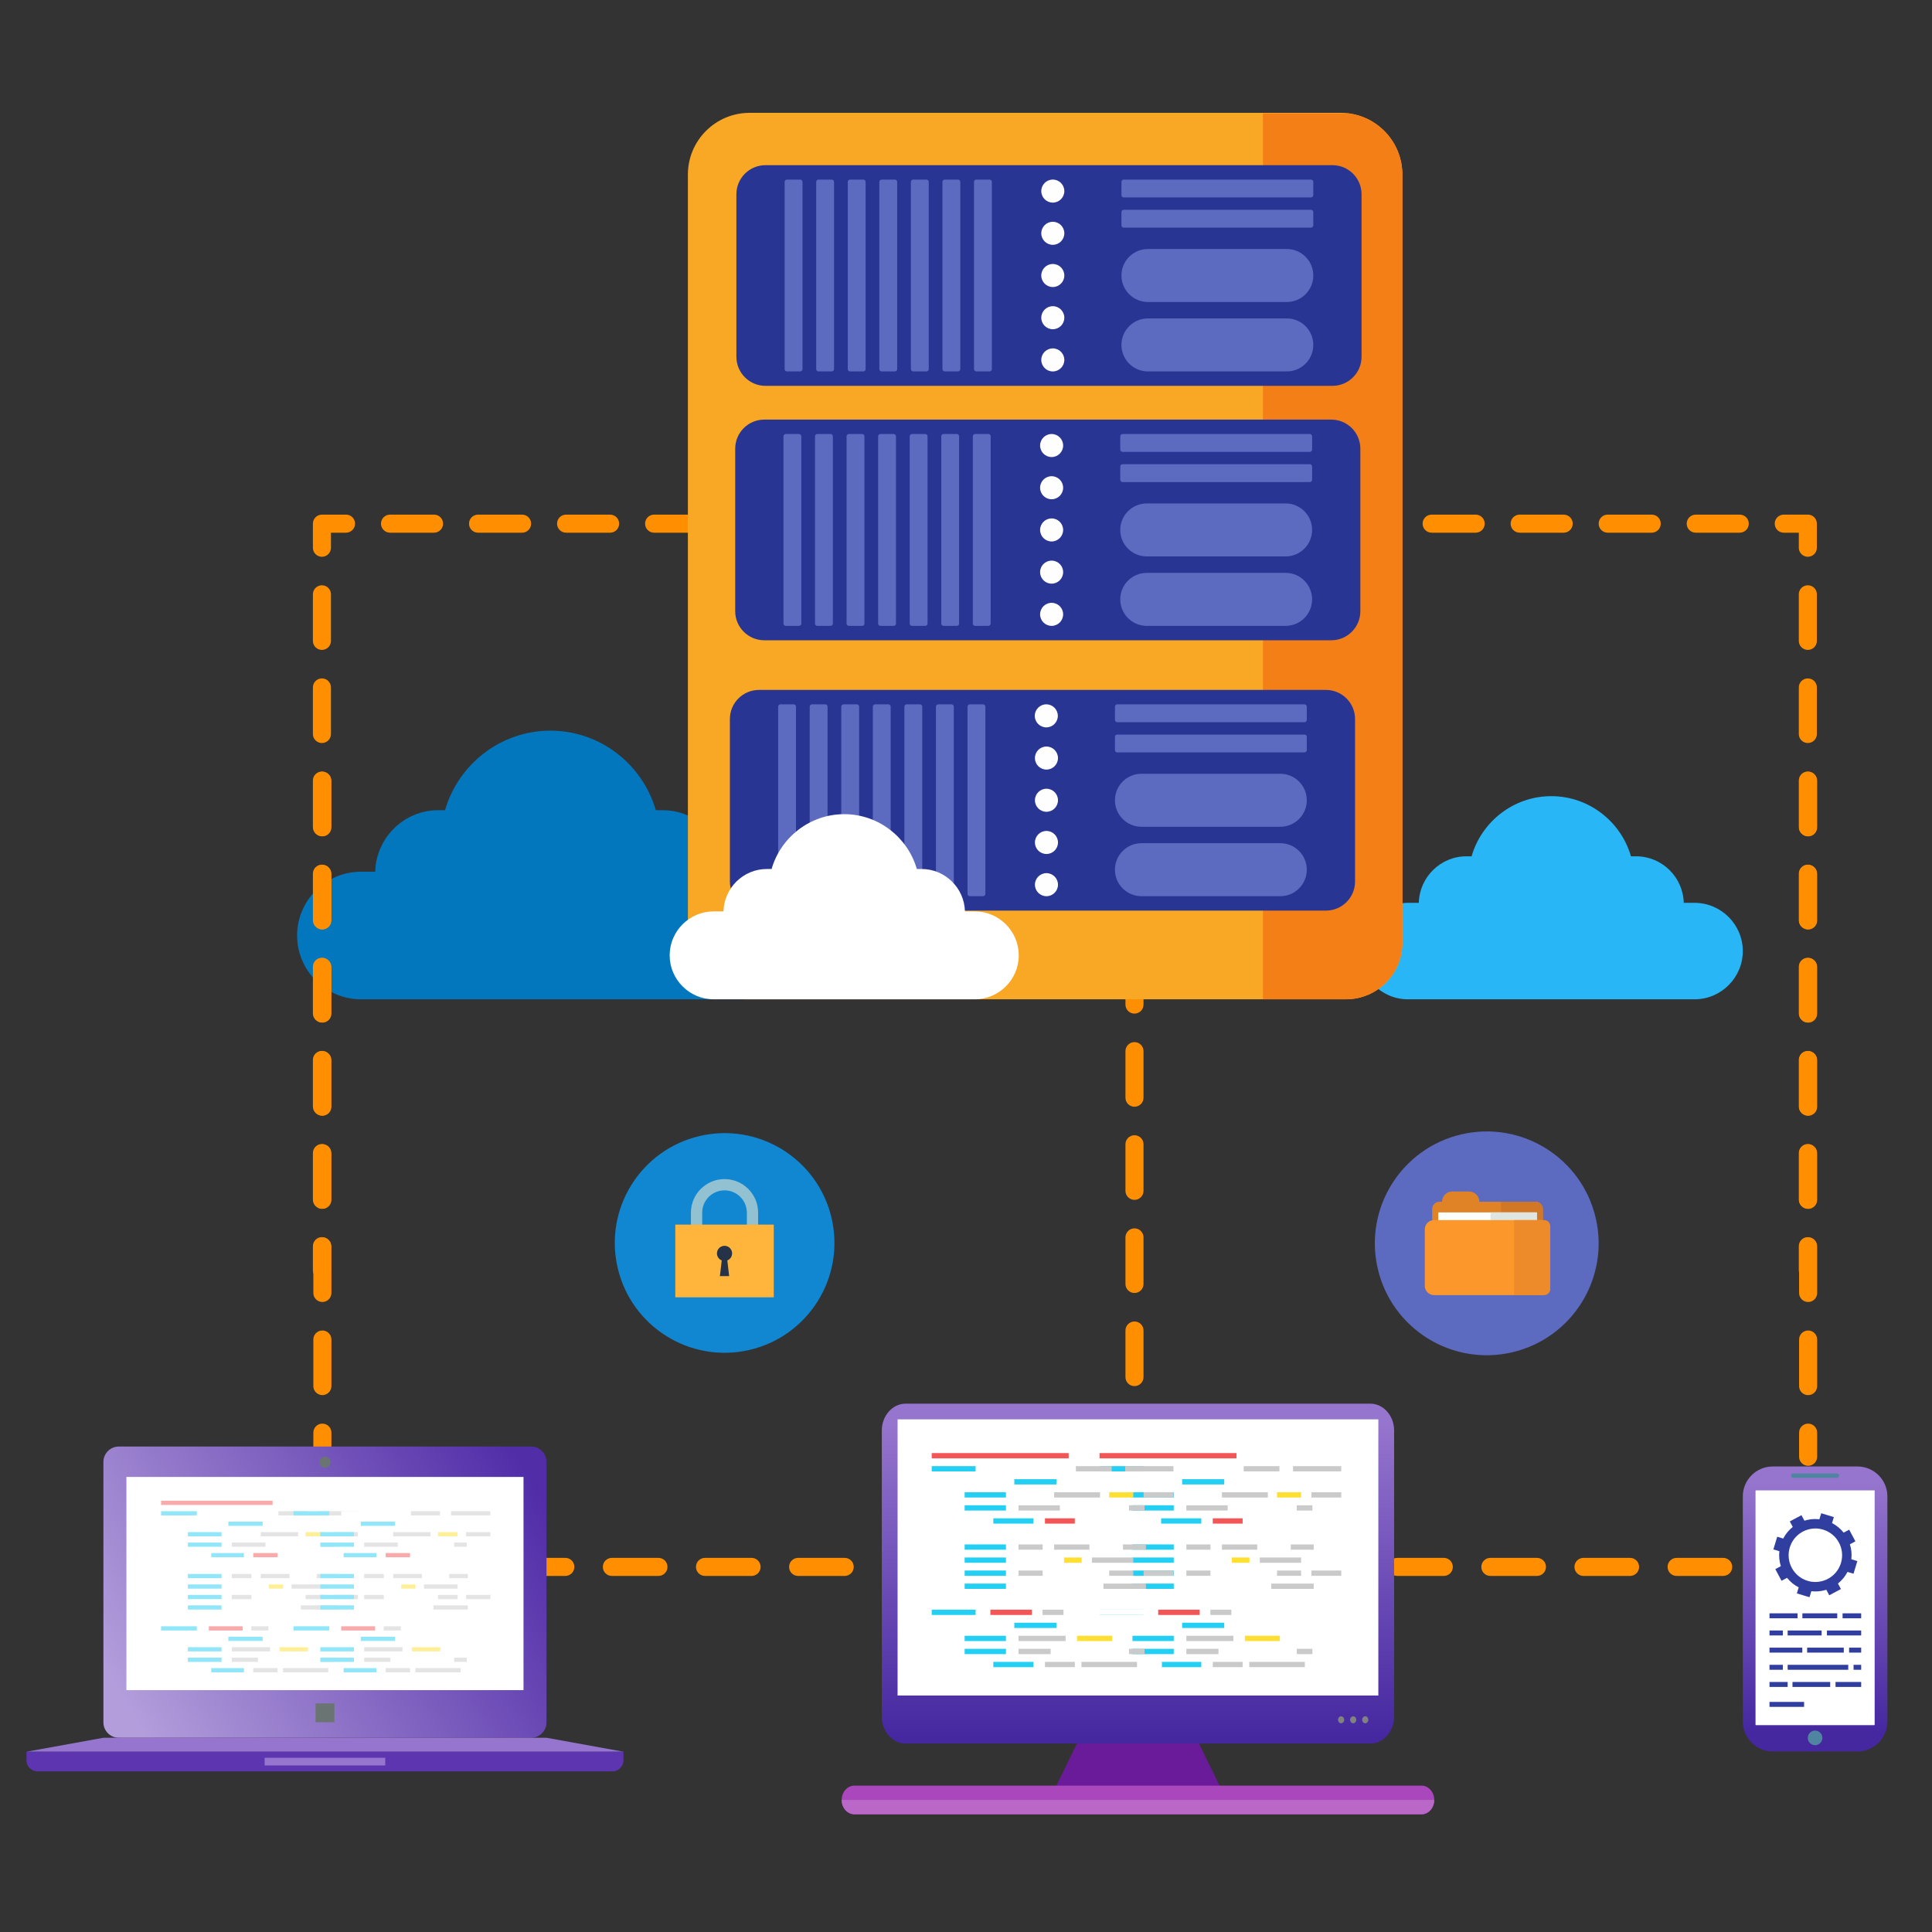 <?xml version="1.0" encoding="utf-8"?>
<!-- Generator: Adobe Illustrator 23.0.1, SVG Export Plug-In . SVG Version: 6.00 Build 0)  -->
<svg version="1.1" id="Layer_1" xmlns="http://www.w3.org/2000/svg" xmlns:xlink="http://www.w3.org/1999/xlink" x="0px" y="0px"
	 viewBox="0 0 800 800" style="enable-background:new 0 0 800 800;" xml:space="preserve">
<rect x="0" y="0" width="800" height="800" fill="#333333" stroke="none"/>
<path style="fill:#29B6F6;" d="M701.687,373.846h-4.486c-0.254-10.638-9.017-19.267-19.713-19.267h-2.141
	c-4.135-14.334-17.38-24.906-32.998-24.906l0,0c-15.619,0-28.863,10.572-32.998,24.906h-2.142c-10.697,0-19.458,8.629-19.713,19.267
	h-4.486c-10.984,0-19.972,8.986-19.972,19.972c0,10.985,8.987,19.972,19.972,19.972h118.676c10.985,0,19.971-8.987,19.971-19.972
	C721.659,382.833,712.671,373.846,701.687,373.846z"/>
<path style="fill:#0277BD;" d="M306.381,360.965h-5.933c-0.336-14.069-11.923-25.48-26.069-25.48h-2.831
	c-5.469-18.956-22.983-32.937-43.639-32.937l0,0c-20.655,0-38.169,13.981-43.638,32.937h-2.832
	c-14.146,0-25.732,11.411-26.069,25.48h-5.933c-14.526,0-26.412,11.884-26.412,26.412c0,14.526,11.886,26.412,26.412,26.412h156.944
	c14.526,0,26.411-11.886,26.411-26.412C332.792,372.849,320.908,360.965,306.381,360.965z"/>
<g>
	<g id="XMLID_1_">
		<g id="XMLID_4_">
			<path id="XMLID_5_" style="fill:#FF8F00;" d="M469.766,573.958c-2.066,0-3.74-1.675-3.74-3.74V550.94
				c0-2.065,1.674-3.74,3.74-3.74c2.066,0,3.74,1.675,3.74,3.74v19.279C473.506,572.283,471.832,573.958,469.766,573.958z
				 M469.766,535.399c-2.066,0-3.74-1.674-3.74-3.74v-19.281c0-2.066,1.674-3.741,3.74-3.741c2.066,0,3.74,1.674,3.74,3.741v19.281
				C473.506,533.725,471.832,535.399,469.766,535.399z M469.766,496.837c-2.066,0-3.74-1.674-3.74-3.74v-19.28
				c0-2.066,1.674-3.74,3.74-3.74c2.066,0,3.74,1.674,3.74,3.74v19.28C473.506,495.163,471.832,496.837,469.766,496.837z
				 M469.766,458.276c-2.066,0-3.74-1.674-3.74-3.74v-19.28c0-2.066,1.674-3.74,3.74-3.74c2.066,0,3.74,1.674,3.74,3.74v19.28
				C473.506,456.602,471.832,458.276,469.766,458.276z M469.766,419.715c-2.066,0-3.74-1.674-3.74-3.74v-19.281
				c0-2.066,1.674-3.74,3.74-3.74c2.066,0,3.74,1.674,3.74,3.74v19.281C473.506,418.041,471.832,419.715,469.766,419.715z
				 M469.766,381.155c-2.066,0-3.74-1.674-3.74-3.74v-19.281c0-2.066,1.674-3.74,3.74-3.74c2.066,0,3.74,1.674,3.74,3.74v19.281
				C473.506,379.481,471.832,381.155,469.766,381.155z M469.766,342.594c-2.066,0-3.74-1.674-3.74-3.74v-19.281
				c0-2.066,1.674-3.74,3.74-3.74c2.066,0,3.74,1.674,3.74,3.74v19.281C473.506,340.92,471.832,342.594,469.766,342.594z"/>
		</g>
		<g id="XMLID_2_">
			<path id="XMLID_3_" style="fill:#FF8F00;" d="M469.766,603.214c-2.066,0-3.74-1.676-3.74-3.74v-9.974
				c0-2.065,1.674-3.74,3.74-3.74c2.066,0,3.74,1.675,3.74,3.74v9.974C473.506,601.538,471.832,603.214,469.766,603.214z"/>
		</g>
	</g>
	<g id="XMLID_58_">
		<g id="XMLID_61_">
			<path id="XMLID_62_" style="fill:#FF8F00;" d="M172.505,648.82c0-2.066,1.675-3.74,3.74-3.74h19.279
				c2.065,0,3.74,1.674,3.74,3.74c0,2.066-1.675,3.74-3.74,3.74h-19.279C174.18,652.561,172.505,650.887,172.505,648.82z
				 M211.064,648.82c0-2.066,1.674-3.74,3.74-3.74h19.281c2.066,0,3.74,1.674,3.74,3.74c0,2.066-1.674,3.74-3.74,3.74h-19.281
				C212.738,652.561,211.064,650.887,211.064,648.82z M249.626,648.82c0-2.066,1.674-3.74,3.74-3.74h19.28
				c2.066,0,3.74,1.674,3.74,3.74c0,2.066-1.674,3.74-3.74,3.74h-19.28C251.3,652.561,249.626,650.887,249.626,648.82z
				 M288.187,648.82c0-2.066,1.674-3.74,3.74-3.74h19.28c2.066,0,3.74,1.674,3.74,3.74c0,2.066-1.674,3.74-3.74,3.74h-19.28
				C289.861,652.561,288.187,650.887,288.187,648.82z M326.748,648.82c0-2.066,1.674-3.74,3.74-3.74h19.281
				c2.066,0,3.74,1.674,3.74,3.74c0,2.066-1.674,3.74-3.74,3.74h-19.281C328.422,652.561,326.748,650.887,326.748,648.82z
				 M365.308,648.82c0-2.066,1.674-3.74,3.74-3.74h19.281c2.066,0,3.74,1.674,3.74,3.74c0,2.066-1.674,3.74-3.74,3.74h-19.281
				C366.983,652.561,365.308,650.887,365.308,648.82z M403.869,648.82c0-2.066,1.674-3.74,3.74-3.74h19.281
				c2.066,0,3.74,1.674,3.74,3.74c0,2.066-1.674,3.74-3.74,3.74H407.61C405.543,652.561,403.869,650.887,403.869,648.82z"/>
		</g>
		<g id="XMLID_59_">
			<path id="XMLID_60_" style="fill:#FF8F00;" d="M143.25,648.82c0-2.066,1.676-3.74,3.74-3.74h9.974c2.065,0,3.74,1.674,3.74,3.74
				c0,2.066-1.675,3.74-3.74,3.74h-9.974C144.925,652.561,143.25,650.887,143.25,648.82z"/>
		</g>
	</g>
	<g id="XMLID_70_">
		<g id="XMLID_73_">
			<path id="XMLID_74_" style="fill:#FF8F00;" d="M497.708,648.82c0-2.066,1.675-3.74,3.74-3.74h19.279
				c2.065,0,3.74,1.674,3.74,3.74c0,2.066-1.675,3.74-3.74,3.74h-19.279C499.383,652.561,497.708,650.887,497.708,648.82z
				 M536.268,648.82c0-2.066,1.674-3.74,3.74-3.74h19.281c2.066,0,3.74,1.674,3.74,3.74c0,2.066-1.674,3.74-3.74,3.74h-19.281
				C537.942,652.561,536.268,650.887,536.268,648.82z M574.829,648.82c0-2.066,1.674-3.74,3.74-3.74h19.28
				c2.066,0,3.74,1.674,3.74,3.74c0,2.066-1.674,3.74-3.74,3.74h-19.28C576.504,652.561,574.829,650.887,574.829,648.82z
				 M613.39,648.82c0-2.066,1.674-3.74,3.741-3.74h19.28c2.066,0,3.74,1.674,3.74,3.74c0,2.066-1.674,3.74-3.74,3.74h-19.28
				C615.064,652.561,613.39,650.887,613.39,648.82z M651.951,648.82c0-2.066,1.674-3.74,3.74-3.74h19.281
				c2.066,0,3.74,1.674,3.74,3.74c0,2.066-1.674,3.74-3.74,3.74h-19.281C653.625,652.561,651.951,650.887,651.951,648.82z
				 M690.512,648.82c0-2.066,1.674-3.74,3.74-3.74h19.281c2.066,0,3.74,1.674,3.74,3.74c0,2.066-1.674,3.74-3.74,3.74h-19.281
				C692.186,652.561,690.512,650.887,690.512,648.82z M729.073,648.82c0-2.066,1.674-3.74,3.74-3.74h19.281
				c2.066,0,3.74,1.674,3.74,3.74c0,2.066-1.674,3.74-3.74,3.74h-19.281C730.747,652.561,729.073,650.887,729.073,648.82z"/>
		</g>
		<g id="XMLID_71_">
			<path id="XMLID_72_" style="fill:#FF8F00;" d="M468.453,648.82c0-2.066,1.676-3.74,3.74-3.74h9.974c2.065,0,3.74,1.674,3.74,3.74
				c0,2.066-1.675,3.74-3.74,3.74h-9.974C470.128,652.561,468.453,650.887,468.453,648.82z"/>
		</g>
	</g>
	<g>
		<g id="XMLID_4411_">
			<g id="XMLID_4417_">
				<path id="XMLID_4439_" style="fill:#FF8F00;" d="M720.392,220.576h-18.226c-2.066,0-3.74-1.674-3.74-3.74s1.674-3.74,3.74-3.74
					h18.226c2.066,0,3.74,1.674,3.74,3.74S722.458,220.576,720.392,220.576z M683.941,220.576h-18.226
					c-2.066,0-3.74-1.674-3.74-3.74s1.674-3.74,3.74-3.74h18.226c2.066,0,3.74,1.674,3.74,3.74S686.007,220.576,683.941,220.576z
					 M647.49,220.576h-18.226c-2.066,0-3.74-1.674-3.74-3.74s1.674-3.74,3.74-3.74h18.226c2.066,0,3.74,1.674,3.74,3.74
					S649.557,220.576,647.49,220.576z M611.04,220.576h-18.226c-2.066,0-3.74-1.674-3.74-3.74s1.674-3.74,3.74-3.74h18.226
					c2.066,0,3.74,1.674,3.74,3.74S613.106,220.576,611.04,220.576z M574.589,220.576h-18.226c-2.066,0-3.74-1.674-3.74-3.74
					s1.674-3.74,3.74-3.74h18.226c2.066,0,3.74,1.674,3.74,3.74S576.655,220.576,574.589,220.576z"/>
			</g>
			<g id="XMLID_4416_">
				<path id="XMLID_4438_" style="fill:#FF8F00;" d="M748.59,230.55c-2.066,0-3.74-1.674-3.74-3.74v-6.234h-6.234
					c-2.066,0-3.74-1.674-3.74-3.74s1.674-3.74,3.74-3.74h9.974c2.066,0,3.74,1.674,3.74,3.74v9.974
					C752.331,228.876,750.656,230.55,748.59,230.55z"/>
			</g>
			<g id="XMLID_4415_">
				<path id="XMLID_4430_" style="fill:#FF8F00;" d="M748.59,500.477c-2.066,0-3.74-1.675-3.74-3.74v-19.279
					c0-2.065,1.674-3.74,3.74-3.74c2.066,0,3.74,1.675,3.74,3.74v19.279C752.331,498.802,750.656,500.477,748.59,500.477z
					 M748.59,461.917c-2.066,0-3.74-1.674-3.74-3.74v-19.281c0-2.066,1.674-3.74,3.74-3.74c2.066,0,3.74,1.674,3.74,3.74v19.281
					C752.331,460.243,750.656,461.917,748.59,461.917z M748.59,423.355c-2.066,0-3.74-1.674-3.74-3.74v-19.28
					c0-2.066,1.674-3.74,3.74-3.74c2.066,0,3.74,1.674,3.74,3.74v19.28C752.331,421.681,750.656,423.355,748.59,423.355z
					 M748.59,384.795c-2.066,0-3.74-1.674-3.74-3.74v-19.28c0-2.066,1.674-3.74,3.74-3.74c2.066,0,3.74,1.674,3.74,3.74v19.28
					C752.331,383.12,750.656,384.795,748.59,384.795z M748.59,346.234c-2.066,0-3.74-1.674-3.74-3.74v-19.281
					c0-2.066,1.674-3.74,3.74-3.74c2.066,0,3.74,1.674,3.74,3.74v19.281C752.331,344.56,750.656,346.234,748.59,346.234z
					 M748.59,307.673c-2.066,0-3.74-1.674-3.74-3.74v-19.281c0-2.066,1.674-3.74,3.74-3.74c2.066,0,3.74,1.674,3.74,3.74v19.281
					C752.331,305.999,750.656,307.673,748.59,307.673z M748.59,269.112c-2.066,0-3.74-1.674-3.74-3.74v-19.281
					c0-2.066,1.674-3.74,3.74-3.74c2.066,0,3.74,1.674,3.74,3.74v19.281C752.331,267.438,750.656,269.112,748.59,269.112z"/>
			</g>
			<g id="XMLID_4414_">
				<path id="XMLID_4429_" style="fill:#FF8F00;" d="M748.59,529.732c-2.066,0-3.74-1.676-3.74-3.74v-9.974
					c0-2.065,1.674-3.74,3.74-3.74c2.066,0,3.74,1.675,3.74,3.74v9.974C752.331,528.057,750.656,529.732,748.59,529.732z"/>
			</g>
		</g>
		<g id="XMLID_46_">
			<g id="XMLID_49_">
				<path id="XMLID_50_" style="fill:#FF8F00;" d="M748.706,577.695c-2.066,0-3.74-1.675-3.74-3.74v-19.279
					c0-2.065,1.674-3.74,3.74-3.74c2.066,0,3.74,1.675,3.74,3.74v19.279C752.446,576.02,750.772,577.695,748.706,577.695z
					 M748.706,539.135c-2.066,0-3.74-1.674-3.74-3.74v-19.281c0-2.066,1.674-3.74,3.74-3.74c2.066,0,3.74,1.674,3.74,3.74v19.281
					C752.446,537.461,750.772,539.135,748.706,539.135z M748.706,500.573c-2.066,0-3.74-1.674-3.74-3.74v-19.28
					c0-2.066,1.674-3.74,3.74-3.74c2.066,0,3.74,1.674,3.74,3.74v19.28C752.446,498.899,750.772,500.573,748.706,500.573z
					 M748.706,462.013c-2.066,0-3.74-1.674-3.74-3.74v-19.28c0-2.066,1.674-3.74,3.74-3.74c2.066,0,3.74,1.674,3.74,3.74v19.28
					C752.446,460.338,750.772,462.013,748.706,462.013z M748.706,423.452c-2.066,0-3.74-1.674-3.74-3.74V400.43
					c0-2.066,1.674-3.74,3.74-3.74c2.066,0,3.74,1.674,3.74,3.74v19.281C752.446,421.778,750.772,423.452,748.706,423.452z
					 M748.706,384.891c-2.066,0-3.74-1.674-3.74-3.74V361.87c0-2.066,1.674-3.74,3.74-3.74c2.066,0,3.74,1.674,3.74,3.74v19.281
					C752.446,383.217,750.772,384.891,748.706,384.891z M748.706,346.33c-2.066,0-3.74-1.674-3.74-3.74v-19.281
					c0-2.066,1.674-3.74,3.74-3.74c2.066,0,3.74,1.674,3.74,3.74v19.281C752.446,344.656,750.772,346.33,748.706,346.33z"/>
			</g>
			<g id="XMLID_47_">
				<path id="XMLID_48_" style="fill:#FF8F00;" d="M748.706,606.95c-2.066,0-3.74-1.676-3.74-3.74v-9.974
					c0-2.065,1.674-3.74,3.74-3.74c2.066,0,3.74,1.675,3.74,3.74v9.974C752.446,605.274,750.772,606.95,748.706,606.95z"/>
			</g>
		</g>
	</g>
	<g>
		<g id="XMLID_13_">
			<g id="XMLID_27_">
				<path id="XMLID_28_" style="fill:#FF8F00;" d="M157.763,216.836c0-2.066,1.674-3.74,3.74-3.74h18.225
					c2.066,0,3.74,1.674,3.74,3.74s-1.674,3.74-3.74,3.74h-18.225C159.437,220.576,157.763,218.902,157.763,216.836z
					 M194.214,216.836c0-2.066,1.674-3.74,3.74-3.74h18.225c2.066,0,3.74,1.674,3.74,3.74s-1.674,3.74-3.74,3.74h-18.225
					C195.888,220.576,194.214,218.902,194.214,216.836z M230.665,216.836c0-2.066,1.674-3.74,3.74-3.74h18.225
					c2.066,0,3.74,1.674,3.74,3.74s-1.674,3.74-3.74,3.74h-18.225C232.339,220.576,230.665,218.902,230.665,216.836z
					 M267.115,216.836c0-2.066,1.674-3.74,3.74-3.74h18.226c2.066,0,3.74,1.674,3.74,3.74s-1.674,3.74-3.74,3.74h-18.226
					C268.789,220.576,267.115,218.902,267.115,216.836z M303.566,216.836c0-2.066,1.674-3.74,3.74-3.74h18.226
					c2.066,0,3.74,1.674,3.74,3.74s-1.674,3.74-3.74,3.74h-18.226C305.24,220.576,303.566,218.902,303.566,216.836z"/>
			</g>
			<g id="XMLID_25_">
				<path id="XMLID_26_" style="fill:#FF8F00;" d="M133.305,230.55c2.066,0,3.74-1.674,3.74-3.74v-6.234h6.234
					c2.066,0,3.74-1.674,3.74-3.74s-1.674-3.74-3.74-3.74h-9.974c-2.066,0-3.74,1.674-3.74,3.74v9.974
					C129.565,228.876,131.239,230.55,133.305,230.55z"/>
			</g>
			<g id="XMLID_16_">
				<path id="XMLID_17_" style="fill:#FF8F00;" d="M129.565,496.737v-19.279c0-2.065,1.674-3.74,3.74-3.74
					c2.066,0,3.74,1.675,3.74,3.74v19.279c0,2.065-1.674,3.74-3.74,3.74C131.239,500.477,129.565,498.802,129.565,496.737z
					 M129.565,458.177v-19.281c0-2.066,1.674-3.74,3.74-3.74c2.066,0,3.74,1.674,3.74,3.74v19.281c0,2.066-1.674,3.74-3.74,3.74
					C131.239,461.917,129.565,460.243,129.565,458.177z M129.565,419.615v-19.28c0-2.066,1.674-3.74,3.74-3.74
					c2.066,0,3.74,1.674,3.74,3.74v19.28c0,2.066-1.674,3.74-3.74,3.74C131.239,423.355,129.565,421.681,129.565,419.615z
					 M129.565,381.054v-19.28c0-2.066,1.674-3.74,3.74-3.74c2.066,0,3.74,1.674,3.74,3.74v19.28c0,2.066-1.674,3.74-3.74,3.74
					C131.239,384.795,129.565,383.12,129.565,381.054z M129.565,342.494v-19.281c0-2.066,1.674-3.74,3.74-3.74
					c2.066,0,3.74,1.674,3.74,3.74v19.281c0,2.066-1.674,3.74-3.74,3.74C131.239,346.234,129.565,344.56,129.565,342.494z
					 M129.565,303.933v-19.281c0-2.066,1.674-3.74,3.74-3.74c2.066,0,3.74,1.674,3.74,3.74v19.281c0,2.066-1.674,3.74-3.74,3.74
					C131.239,307.673,129.565,305.999,129.565,303.933z M129.565,265.372v-19.281c0-2.066,1.674-3.74,3.74-3.74
					c2.066,0,3.74,1.674,3.74,3.74v19.281c0,2.066-1.674,3.74-3.74,3.74C131.239,269.112,129.565,267.438,129.565,265.372z"/>
			</g>
			<g id="XMLID_14_">
				<path id="XMLID_15_" style="fill:#FF8F00;" d="M133.305,529.732c2.066,0,3.74-1.676,3.74-3.74v-9.974
					c0-2.065-1.674-3.74-3.74-3.74c-2.066,0-3.74,1.675-3.74,3.74v9.974C129.565,528.057,131.239,529.732,133.305,529.732z"/>
			</g>
		</g>
		<g id="XMLID_34_">
			<g id="XMLID_37_">
				<path id="XMLID_38_" style="fill:#FF8F00;" d="M133.49,577.687c-2.066,0-3.74-1.675-3.74-3.74v-19.279
					c0-2.065,1.674-3.74,3.74-3.74c2.066,0,3.74,1.675,3.74,3.74v19.279C137.23,576.012,135.556,577.687,133.49,577.687z
					 M133.49,539.127c-2.066,0-3.74-1.674-3.74-3.74v-19.281c0-2.066,1.674-3.74,3.74-3.74c2.066,0,3.74,1.674,3.74,3.74v19.281
					C137.23,537.453,135.556,539.127,133.49,539.127z M133.49,500.565c-2.066,0-3.74-1.674-3.74-3.74v-19.28
					c0-2.066,1.674-3.74,3.74-3.74c2.066,0,3.74,1.674,3.74,3.74v19.28C137.23,498.891,135.556,500.565,133.49,500.565z
					 M133.49,462.005c-2.066,0-3.74-1.674-3.74-3.74v-19.28c0-2.066,1.674-3.74,3.74-3.74c2.066,0,3.74,1.674,3.74,3.74v19.28
					C137.23,460.33,135.556,462.005,133.49,462.005z M133.49,423.444c-2.066,0-3.74-1.674-3.74-3.74v-19.281
					c0-2.066,1.674-3.74,3.74-3.74c2.066,0,3.74,1.674,3.74,3.74v19.281C137.23,421.77,135.556,423.444,133.49,423.444z
					 M133.49,384.883c-2.066,0-3.74-1.674-3.74-3.74v-19.281c0-2.066,1.674-3.74,3.74-3.74c2.066,0,3.74,1.674,3.74,3.74v19.281
					C137.23,383.209,135.556,384.883,133.49,384.883z M133.49,346.322c-2.066,0-3.74-1.674-3.74-3.74v-19.281
					c0-2.066,1.674-3.741,3.74-3.741c2.066,0,3.74,1.674,3.74,3.741v19.281C137.23,344.648,135.556,346.322,133.49,346.322z"/>
			</g>
			<g id="XMLID_35_">
				<path id="XMLID_36_" style="fill:#FF8F00;" d="M133.49,606.942c-2.066,0-3.74-1.676-3.74-3.74v-9.974
					c0-2.065,1.674-3.74,3.74-3.74c2.066,0,3.74,1.675,3.74,3.74v9.974C137.23,605.267,135.556,606.942,133.49,606.942z"/>
			</g>
		</g>
	</g>
</g>
<g>
	<path id="XMLID_4070_" style="fill:#F9A825;" d="M555.124,46.723H310.402c-14.116,0-25.561,11.443-25.561,25.561V390.46
		c0,12.878,10.439,23.318,23.318,23.318h249.208c12.877,0,23.318-10.439,23.318-23.318V72.283
		C580.684,58.167,569.241,46.723,555.124,46.723z"/>
	<path id="XMLID_4077_" style="fill:#F57F17;" d="M580.695,72.289v318.166c0,12.883-10.45,23.334-23.334,23.334h-34.413V46.952
		h35.559C571.017,48.612,580.695,59.32,580.695,72.289z"/>
	<path id="XMLID_3375_" style="fill:#283593;" d="M551.246,173.748H316.48c-6.655,0-12.049,5.394-12.049,12.048v67.281
		c0,6.655,5.394,12.049,12.049,12.049h234.766c6.654,0,12.048-5.394,12.048-12.049v-67.281
		C563.294,179.142,557.899,173.748,551.246,173.748z"/>
	<g id="XMLID_2951_">
		<g id="XMLID_3362_">
			<circle id="XMLID_3367_" style="fill:#FFFEFF;" cx="435.453" cy="201.96" r="4.771"/>
			<circle id="XMLID_3366_" style="fill:#FFFEFF;" cx="435.453" cy="219.437" r="4.771"/>
			<circle id="XMLID_3365_" style="fill:#FFFEFF;" cx="435.453" cy="184.483" r="4.771"/>
			<circle id="XMLID_3364_" style="fill:#FFFEFF;" cx="435.453" cy="236.912" r="4.771"/>
			<circle id="XMLID_3363_" style="fill:#FFFEFF;" cx="435.453" cy="254.389" r="4.771"/>
		</g>
		<g id="XMLID_2871_">
			<path id="XMLID_3369_" style="fill:#5C6BC0;" d="M542.362,187.109h-77.538c-0.528,0-0.954-0.428-0.954-0.954v-5.486
				c0-0.528,0.428-0.954,0.954-0.954h77.538c0.528,0,0.955,0.428,0.955,0.954v5.486C543.318,186.681,542.89,187.109,542.362,187.109
				z"/>
			<path id="XMLID_3368_" style="fill:#5C6BC0;" d="M532.342,237.21h-57.498c-6.061,0-10.975,4.914-10.975,10.974
				c0,6.061,4.914,10.975,10.975,10.975h57.498c6.061,0,10.974-4.913,10.974-10.975C543.318,242.124,538.404,237.21,532.342,237.21z
				"/>
			<path id="XMLID_2949_" style="fill:#5C6BC0;" d="M532.342,208.461h-57.498c-6.061,0-10.975,4.913-10.975,10.974
				c0,6.061,4.914,10.974,10.975,10.974h57.498c6.061,0,10.974-4.913,10.974-10.974
				C543.318,213.375,538.404,208.461,532.342,208.461z"/>
			<path id="XMLID_3361_" style="fill:#5C6BC0;" d="M542.362,199.616h-77.538c-0.528,0-0.954-0.428-0.954-0.954v-5.486
				c0-0.527,0.428-0.954,0.954-0.954h77.538c0.528,0,0.955,0.428,0.955,0.954v5.486C543.318,199.189,542.89,199.616,542.362,199.616
				z"/>
		</g>
		<g id="XMLID_2950_">
			<path id="XMLID_2937_" style="fill:#5C6BC0;" d="M331.804,180.667v77.538c0,0.528-0.428,0.954-0.954,0.954h-5.486
				c-0.527,0-0.954-0.428-0.954-0.954v-77.538c0-0.528,0.428-0.954,0.954-0.954h5.486
				C331.376,179.712,331.804,180.14,331.804,180.667z"/>
			<path id="XMLID_2936_" style="fill:#5C6BC0;" d="M344.873,180.667v77.538c0,0.528-0.428,0.954-0.954,0.954h-5.486
				c-0.527,0-0.954-0.428-0.954-0.954v-77.538c0-0.528,0.428-0.954,0.954-0.954h5.486
				C344.446,179.712,344.873,180.14,344.873,180.667z"/>
			<path id="XMLID_2942_" style="fill:#5C6BC0;" d="M357.942,180.667v77.538c0,0.528-0.428,0.954-0.954,0.954h-5.486
				c-0.528,0-0.954-0.428-0.954-0.954v-77.538c0-0.528,0.428-0.954,0.954-0.954h5.486
				C357.515,179.712,357.942,180.14,357.942,180.667z"/>
			<path id="XMLID_2939_" style="fill:#5C6BC0;" d="M371.011,180.667v77.538c0,0.528-0.428,0.954-0.954,0.954h-5.486
				c-0.528,0-0.954-0.428-0.954-0.954v-77.538c0-0.528,0.428-0.954,0.954-0.954h5.486
				C370.584,179.712,371.011,180.14,371.011,180.667z"/>
			<path id="XMLID_2948_" style="fill:#5C6BC0;" d="M384.079,180.667v77.538c0,0.528-0.428,0.954-0.954,0.954h-5.486
				c-0.528,0-0.954-0.428-0.954-0.954v-77.538c0-0.528,0.428-0.954,0.954-0.954h5.486
				C383.653,179.712,384.079,180.14,384.079,180.667z"/>
			<path id="XMLID_2947_" style="fill:#5C6BC0;" d="M397.149,180.667v77.538c0,0.528-0.428,0.954-0.954,0.954h-5.486
				c-0.527,0-0.954-0.428-0.954-0.954v-77.538c0-0.528,0.428-0.954,0.954-0.954h5.486
				C396.721,179.712,397.149,180.14,397.149,180.667z"/>
			<path id="XMLID_2946_" style="fill:#5C6BC0;" d="M410.218,180.667v77.538c0,0.528-0.428,0.954-0.954,0.954h-5.486
				c-0.527,0-0.954-0.428-0.954-0.954v-77.538c0-0.528,0.428-0.954,0.954-0.954h5.486
				C409.791,179.712,410.218,180.14,410.218,180.667z"/>
		</g>
	</g>
	<path id="XMLID_3355_" style="fill:#283593;" d="M551.737,68.392H316.971c-6.654,0-12.048,5.394-12.048,12.048v67.281
		c0,6.655,5.394,12.049,12.048,12.049h234.766c6.654,0,12.049-5.394,12.049-12.049V80.44
		C563.785,73.785,558.39,68.392,551.737,68.392z"/>
	<g id="XMLID_3335_">
		<g id="XMLID_3349_">
			<circle id="XMLID_3354_" style="fill:#FFFEFF;" cx="435.944" cy="96.604" r="4.771"/>
			<circle id="XMLID_3353_" style="fill:#FFFEFF;" cx="435.944" cy="114.08" r="4.771"/>
			<circle id="XMLID_3352_" style="fill:#FFFEFF;" cx="435.944" cy="79.128" r="4.771"/>
			<circle id="XMLID_3351_" style="fill:#FFFEFF;" cx="435.944" cy="131.557" r="4.771"/>
			<circle id="XMLID_3350_" style="fill:#FFFEFF;" cx="435.944" cy="149.033" r="4.771"/>
		</g>
		<g id="XMLID_3344_">
			<path id="XMLID_3348_" style="fill:#5C6BC0;" d="M542.853,81.752h-77.538c-0.528,0-0.954-0.428-0.954-0.954v-5.486
				c0-0.528,0.428-0.954,0.954-0.954h77.538c0.528,0,0.954,0.428,0.954,0.954v5.486C543.809,81.325,543.381,81.752,542.853,81.752z"
				/>
			<path id="XMLID_3347_" style="fill:#5C6BC0;" d="M532.834,131.855h-57.498c-6.061,0-10.974,4.913-10.974,10.974
				c0,6.061,4.914,10.974,10.974,10.974h57.498c6.06,0,10.974-4.913,10.974-10.974C543.809,136.769,538.896,131.855,532.834,131.855
				z"/>
			<path id="XMLID_3346_" style="fill:#5C6BC0;" d="M532.834,103.106h-57.498c-6.061,0-10.974,4.914-10.974,10.975
				s4.913,10.974,10.974,10.974h57.498c6.06,0,10.974-4.913,10.974-10.974C543.809,108.02,538.895,103.106,532.834,103.106z"/>
			<path id="XMLID_3345_" style="fill:#5C6BC0;" d="M542.853,94.261h-77.538c-0.528,0-0.954-0.428-0.954-0.954V87.82
				c0-0.528,0.428-0.954,0.954-0.954h77.538c0.528,0,0.954,0.428,0.954,0.954v5.486C543.809,93.834,543.381,94.261,542.853,94.261z"
				/>
		</g>
		<g id="XMLID_3336_">
			<path id="XMLID_3343_" style="fill:#5C6BC0;" d="M332.295,75.311v77.538c0,0.527-0.428,0.954-0.954,0.954h-5.486
				c-0.528,0-0.954-0.428-0.954-0.954V75.311c0-0.528,0.428-0.954,0.954-0.954h5.486C331.867,74.356,332.295,74.784,332.295,75.311z
				"/>
			<path id="XMLID_3342_" style="fill:#5C6BC0;" d="M345.364,75.311v77.538c0,0.527-0.428,0.954-0.954,0.954h-5.486
				c-0.527,0-0.954-0.428-0.954-0.954V75.311c0-0.528,0.428-0.954,0.954-0.954h5.486C344.936,74.356,345.364,74.784,345.364,75.311z
				"/>
			<path id="XMLID_3341_" style="fill:#5C6BC0;" d="M358.433,75.311v77.538c0,0.527-0.428,0.954-0.954,0.954h-5.486
				c-0.527,0-0.954-0.428-0.954-0.954V75.311c0-0.528,0.428-0.954,0.954-0.954h5.486C358.005,74.356,358.433,74.784,358.433,75.311z
				"/>
			<path id="XMLID_3340_" style="fill:#5C6BC0;" d="M371.502,75.311v77.538c0,0.527-0.428,0.954-0.954,0.954h-5.486
				c-0.528,0-0.954-0.428-0.954-0.954V75.311c0-0.528,0.428-0.954,0.954-0.954h5.486C371.074,74.356,371.502,74.784,371.502,75.311z
				"/>
			<path id="XMLID_3339_" style="fill:#5C6BC0;" d="M384.571,75.311v77.538c0,0.527-0.428,0.954-0.954,0.954h-5.486
				c-0.528,0-0.954-0.428-0.954-0.954V75.311c0-0.528,0.428-0.954,0.954-0.954h5.486C384.144,74.356,384.571,74.784,384.571,75.311z
				"/>
			<path id="XMLID_3338_" style="fill:#5C6BC0;" d="M397.64,75.311v77.538c0,0.527-0.428,0.954-0.954,0.954h-5.486
				c-0.528,0-0.954-0.428-0.954-0.954V75.311c0-0.528,0.428-0.954,0.954-0.954h5.486C397.213,74.356,397.64,74.784,397.64,75.311z"
				/>
			<path id="XMLID_3337_" style="fill:#5C6BC0;" d="M410.709,75.311v77.538c0,0.527-0.428,0.954-0.954,0.954h-5.486
				c-0.527,0-0.954-0.428-0.954-0.954V75.311c0-0.528,0.428-0.954,0.954-0.954h5.486C410.282,74.356,410.709,74.784,410.709,75.311z
				"/>
		</g>
	</g>
	<path id="XMLID_3334_" style="fill:#283593;" d="M549.047,285.685H314.281c-6.655,0-12.049,5.394-12.049,12.048v67.281
		c0,6.654,5.394,12.048,12.049,12.048h234.766c6.654,0,12.049-5.394,12.049-12.048v-67.281
		C561.095,291.08,555.7,285.685,549.047,285.685z"/>
	<g id="XMLID_2958_">
		<g id="XMLID_3247_">
			<ellipse id="XMLID_3333_" style="fill:#FFFEFF;" cx="433.312" cy="313.894" rx="4.772" ry="4.772"/>
			<ellipse id="XMLID_3332_" style="fill:#FFFEFF;" cx="433.313" cy="331.371" rx="4.772" ry="4.772"/>
			<path id="XMLID_3273_" style="fill:#FFFEFF;" d="M433.253,301.193c-2.635,0-4.771-2.136-4.771-4.772
				c0-2.635,2.136-4.771,4.771-4.771c2.635,0,4.771,2.136,4.771,4.771C438.026,299.057,435.889,301.193,433.253,301.193z"/>
			<ellipse id="XMLID_3271_" style="fill:#FFFEFF;" cx="433.314" cy="348.848" rx="4.772" ry="4.772"/>
			<ellipse id="XMLID_3260_" style="fill:#FFFEFF;" cx="433.316" cy="366.326" rx="4.772" ry="4.772"/>
		</g>
		<g id="XMLID_2982_">
			<path id="XMLID_2988_" style="fill:#5C6BC0;" d="M540.163,299.046h-77.538c-0.528,0-0.954-0.428-0.954-0.954v-5.486
				c0-0.528,0.428-0.954,0.954-0.954h77.538c0.528,0,0.955,0.428,0.955,0.954v5.486
				C541.119,298.618,540.691,299.046,540.163,299.046z"/>
			<path id="XMLID_2986_" style="fill:#5C6BC0;" d="M530.143,349.149h-57.498c-6.061,0-10.975,4.913-10.975,10.974
				c0,6.061,4.914,10.974,10.975,10.974h57.498c6.061,0,10.974-4.913,10.974-10.974
				C541.119,354.062,536.204,349.149,530.143,349.149z"/>
			<path id="XMLID_2985_" style="fill:#5C6BC0;" d="M530.143,320.4h-57.498c-6.061,0-10.975,4.913-10.975,10.974
				c0,6.061,4.914,10.974,10.975,10.974h57.498c6.061,0,10.974-4.913,10.974-10.974C541.119,325.313,536.204,320.4,530.143,320.4z"
				/>
			<path id="XMLID_2983_" style="fill:#5C6BC0;" d="M540.163,311.554h-77.538c-0.528,0-0.954-0.428-0.954-0.954v-5.486
				c0-0.528,0.428-0.954,0.954-0.954h77.538c0.528,0,0.955,0.428,0.955,0.954v5.486
				C541.119,311.126,540.691,311.554,540.163,311.554z"/>
		</g>
		<g id="XMLID_2974_">
			<path id="XMLID_2981_" style="fill:#5C6BC0;" d="M329.605,292.605v77.538c0,0.528-0.428,0.954-0.954,0.954h-5.486
				c-0.527,0-0.954-0.428-0.954-0.954v-77.538c0-0.528,0.428-0.954,0.954-0.954h5.486
				C329.176,291.65,329.605,292.078,329.605,292.605z"/>
			<path id="XMLID_2980_" style="fill:#5C6BC0;" d="M342.674,292.605v77.538c0,0.528-0.428,0.954-0.954,0.954h-5.486
				c-0.527,0-0.954-0.428-0.954-0.954v-77.538c0-0.528,0.428-0.954,0.954-0.954h5.486
				C342.246,291.65,342.674,292.078,342.674,292.605z"/>
			<path id="XMLID_2979_" style="fill:#5C6BC0;" d="M355.742,292.605v77.538c0,0.528-0.428,0.954-0.954,0.954h-5.486
				c-0.528,0-0.954-0.428-0.954-0.954v-77.538c0-0.528,0.428-0.954,0.954-0.954h5.486
				C355.315,291.65,355.742,292.078,355.742,292.605z"/>
			<path id="XMLID_2978_" style="fill:#5C6BC0;" d="M368.811,292.605v77.538c0,0.528-0.428,0.954-0.954,0.954h-5.486
				c-0.528,0-0.954-0.428-0.954-0.954v-77.538c0-0.528,0.428-0.954,0.954-0.954h5.486
				C368.383,291.65,368.811,292.078,368.811,292.605z"/>
			<path id="XMLID_2977_" style="fill:#5C6BC0;" d="M381.88,292.605v77.538c0,0.528-0.428,0.954-0.954,0.954h-5.486
				c-0.528,0-0.954-0.428-0.954-0.954v-77.538c0-0.528,0.428-0.954,0.954-0.954h5.486C381.452,291.65,381.88,292.078,381.88,292.605
				z"/>
			<path id="XMLID_2976_" style="fill:#5C6BC0;" d="M394.95,292.605v77.538c0,0.528-0.428,0.954-0.954,0.954h-5.486
				c-0.527,0-0.954-0.428-0.954-0.954v-77.538c0-0.528,0.428-0.954,0.954-0.954h5.486C394.522,291.65,394.95,292.078,394.95,292.605
				z"/>
			<path id="XMLID_2975_" style="fill:#5C6BC0;" d="M408.019,292.605v77.538c0,0.528-0.428,0.954-0.954,0.954h-5.486
				c-0.527,0-0.954-0.428-0.954-0.954v-77.538c0-0.528,0.428-0.954,0.954-0.954h5.486
				C407.591,291.65,408.019,292.078,408.019,292.605z"/>
		</g>
	</g>
</g>
<g>
	<g>
		<g>
			
				<linearGradient id="SVGID_1_" gradientUnits="userSpaceOnUse" x1="219.086" y1="188.9" x2="52.569" y2="93.997" gradientTransform="matrix(1 0 0 -1 0 800)">
				<stop  offset="0" style="stop-color:#512DA8"/>
				<stop  offset="1" style="stop-color:#B39DDB"/>
			</linearGradient>
			<path style="fill-rule:evenodd;clip-rule:evenodd;fill:url(#SVGID_1_);" d="M49.169,598.982h170.779
				c3.49,0,6.346,2.856,6.346,6.346V713.22c0,3.49-2.856,6.346-6.346,6.346H49.169c-3.49,0-6.346-2.856-6.346-6.346V605.329
				C42.823,601.839,45.679,598.982,49.169,598.982z"/>
			<rect x="52.342" y="611.573" style="fill-rule:evenodd;clip-rule:evenodd;fill:#FFFFFF;" width="164.433" height="88.274"/>
			<path style="fill-rule:evenodd;clip-rule:evenodd;fill:#6A7573;" d="M134.558,607.811c1.275,0,2.308-1.034,2.308-2.308
				c0-1.274-1.033-2.307-2.308-2.307c-1.274,0-2.307,1.032-2.307,2.307C132.252,606.777,133.284,607.811,134.558,607.811z"/>
			<rect x="130.657" y="705.343" style="fill-rule:evenodd;clip-rule:evenodd;fill:#6A7573;" width="7.802" height="7.803"/>
			<polygon style="fill-rule:evenodd;clip-rule:evenodd;fill:#9575CD;" points="42.823,719.567 226.295,719.567 258.161,725.346 
				10.957,725.346 			"/>
			<path style="fill-rule:evenodd;clip-rule:evenodd;fill:#5E35B1;" d="M10.957,725.346h247.204v3.558
				c0,2.522-2.065,4.586-4.587,4.586H15.544c-2.523,0-4.587-2.064-4.587-4.586C10.957,728.904,10.957,725.346,10.957,725.346z"/>
			<rect x="109.591" y="727.852" style="fill-rule:evenodd;clip-rule:evenodd;fill:#9575CD;" width="49.934" height="3.183"/>
		</g>
	</g>
	<g style="opacity:0.5;">
		<g>
			<g>
				<rect x="66.694" y="621.413" style="fill-rule:evenodd;clip-rule:evenodd;fill:#F45556;" width="46.182" height="1.754"/>
				<rect x="66.694" y="625.75" style="fill-rule:evenodd;clip-rule:evenodd;fill:#23D0F3;" width="14.798" height="1.754"/>
				<rect x="66.694" y="630.076" style="fill-rule:evenodd;clip-rule:evenodd;fill:#FFFFFF;" width="23.864" height="1.754"/>
				<rect x="77.799" y="634.413" style="fill-rule:evenodd;clip-rule:evenodd;fill:#23D0F3;" width="13.926" height="1.754"/>
				<rect x="77.799" y="638.739" style="fill-rule:evenodd;clip-rule:evenodd;fill:#23D0F3;" width="13.926" height="1.754"/>
				<rect x="87.464" y="643.076" style="fill-rule:evenodd;clip-rule:evenodd;fill:#23D0F3;" width="13.545" height="1.754"/>
				<rect x="86.473" y="625.75" style="fill-rule:evenodd;clip-rule:evenodd;fill:#FFFFFF;" width="25.238" height="1.754"/>
				<rect x="115.306" y="625.75" style="fill-rule:evenodd;clip-rule:evenodd;fill:#CACACA;" width="12.052" height="1.754"/>
				<rect x="131.935" y="625.75" style="fill-rule:evenodd;clip-rule:evenodd;fill:#CACACA;" width="16.27" height="1.754"/>
				<rect x="94.547" y="630.076" style="fill-rule:evenodd;clip-rule:evenodd;fill:#23D0F3;" width="14.199" height="1.754"/>
				<rect x="95.975" y="634.413" style="fill-rule:evenodd;clip-rule:evenodd;fill:#FFFFFF;" width="8.129" height="1.754"/>
				<rect x="95.975" y="638.739" style="fill-rule:evenodd;clip-rule:evenodd;fill:#CACACA;" width="13.926" height="1.754"/>
				<rect x="107.972" y="634.413" style="fill-rule:evenodd;clip-rule:evenodd;fill:#CACACA;" width="15.474" height="1.754"/>
				<rect x="126.541" y="634.413" style="fill-rule:evenodd;clip-rule:evenodd;fill:#FFE032;" width="8.118" height="1.754"/>
				<rect x="138.146" y="634.413" style="fill-rule:evenodd;clip-rule:evenodd;fill:#CACACA;" width="10.058" height="1.754"/>
				<rect x="112.996" y="638.739" style="fill-rule:evenodd;clip-rule:evenodd;fill:#FFFFFF;" width="17.588" height="1.754"/>
				<rect x="133.21" y="638.739" style="fill-rule:evenodd;clip-rule:evenodd;fill:#CACACA;" width="5.252" height="1.754"/>
				<rect x="104.877" y="643.076" style="fill-rule:evenodd;clip-rule:evenodd;fill:#F45556;" width="10.069" height="1.754"/>
				<rect x="77.799" y="651.739" style="fill-rule:evenodd;clip-rule:evenodd;fill:#23D0F3;" width="13.926" height="1.754"/>
				<rect x="77.799" y="656.076" style="fill-rule:evenodd;clip-rule:evenodd;fill:#23D0F3;" width="13.926" height="1.754"/>
				<rect x="95.975" y="651.739" style="fill-rule:evenodd;clip-rule:evenodd;fill:#CACACA;" width="8.129" height="1.754"/>
				<rect x="95.975" y="656.076" style="fill-rule:evenodd;clip-rule:evenodd;fill:#FFFFFF;" width="12.542" height="1.754"/>
				<rect x="107.972" y="651.739" style="fill-rule:evenodd;clip-rule:evenodd;fill:#CACACA;" width="11.899" height="1.754"/>
				<rect x="122.247" y="651.739" style="fill-rule:evenodd;clip-rule:evenodd;fill:#FFFFFF;" width="6.255" height="1.754"/>
				<rect x="131.183" y="651.739" style="fill-rule:evenodd;clip-rule:evenodd;fill:#CACACA;" width="7.737" height="1.754"/>
				<rect x="120.722" y="656.076" style="fill-rule:evenodd;clip-rule:evenodd;fill:#CACACA;" width="13.937" height="1.754"/>
				<rect x="77.799" y="660.402" style="fill-rule:evenodd;clip-rule:evenodd;fill:#23D0F3;" width="13.926" height="1.754"/>
				<rect x="77.799" y="664.739" style="fill-rule:evenodd;clip-rule:evenodd;fill:#23D0F3;" width="13.926" height="1.754"/>
				<rect x="95.975" y="660.402" style="fill-rule:evenodd;clip-rule:evenodd;fill:#CACACA;" width="8.129" height="1.754"/>
				<rect x="95.975" y="664.739" style="fill-rule:evenodd;clip-rule:evenodd;fill:#FFFFFF;" width="25.532" height="1.754"/>
				<rect x="107.972" y="660.402" style="fill-rule:evenodd;clip-rule:evenodd;fill:#FFFFFF;" width="15.474" height="1.754"/>
				<rect x="126.541" y="660.402" style="fill-rule:evenodd;clip-rule:evenodd;fill:#CACACA;" width="8.118" height="1.754"/>
				<rect x="138.146" y="660.402" style="fill-rule:evenodd;clip-rule:evenodd;fill:#CACACA;" width="10.058" height="1.754"/>
				<rect x="124.601" y="664.739" style="fill-rule:evenodd;clip-rule:evenodd;fill:#CACACA;" width="14.319" height="1.754"/>
				<rect x="111.307" y="656.076" style="fill-rule:evenodd;clip-rule:evenodd;fill:#FFE032;" width="5.928" height="1.754"/>
				<rect x="66.694" y="673.402" style="fill-rule:evenodd;clip-rule:evenodd;fill:#23D0F3;" width="14.798" height="1.754"/>
				<rect x="66.694" y="677.728" style="fill-rule:evenodd;clip-rule:evenodd;fill:#FFFFFF;" width="23.864" height="1.754"/>
				<rect x="77.799" y="682.065" style="fill-rule:evenodd;clip-rule:evenodd;fill:#23D0F3;" width="13.926" height="1.755"/>
				<rect x="77.799" y="686.392" style="fill-rule:evenodd;clip-rule:evenodd;fill:#23D0F3;" width="13.926" height="1.766"/>
				<rect x="87.464" y="690.729" style="fill-rule:evenodd;clip-rule:evenodd;fill:#23D0F3;" width="13.545" height="1.754"/>
				<rect x="86.473" y="673.402" style="fill-rule:evenodd;clip-rule:evenodd;fill:#F45556;" width="14.003" height="1.754"/>
				<rect x="104.06" y="673.402" style="fill-rule:evenodd;clip-rule:evenodd;fill:#CACACA;" width="7.072" height="1.754"/>
				<rect x="115.709" y="673.402" style="fill-rule:evenodd;clip-rule:evenodd;fill:#FFFFFF;" width="22.491" height="1.754"/>
				<rect x="94.547" y="677.728" style="fill-rule:evenodd;clip-rule:evenodd;fill:#23D0F3;" width="14.199" height="1.754"/>
				<rect x="95.975" y="682.065" style="fill-rule:evenodd;clip-rule:evenodd;fill:#CACACA;" width="15.866" height="1.755"/>
				<rect x="95.975" y="686.392" style="fill-rule:evenodd;clip-rule:evenodd;fill:#CACACA;" width="10.832" height="1.766"/>
				<rect x="115.709" y="682.065" style="fill-rule:evenodd;clip-rule:evenodd;fill:#FFE032;" width="11.79" height="1.755"/>
				<rect x="109.901" y="686.392" style="fill-rule:evenodd;clip-rule:evenodd;fill:#FFFFFF;" width="20.683" height="1.766"/>
				<rect x="133.21" y="686.392" style="fill-rule:evenodd;clip-rule:evenodd;fill:#CACACA;" width="5.252" height="1.766"/>
				<rect x="104.877" y="690.729" style="fill-rule:evenodd;clip-rule:evenodd;fill:#CACACA;" width="10.069" height="1.754"/>
				<rect x="117.18" y="690.729" style="fill-rule:evenodd;clip-rule:evenodd;fill:#CACACA;" width="18.743" height="1.754"/>
				<rect x="138.712" y="690.729" style="fill-rule:evenodd;clip-rule:evenodd;fill:#FFFFFF;" width="5.601" height="1.754"/>
			</g>
		</g>
		<g>
			<g>
				<rect x="121.526" y="625.75" style="fill-rule:evenodd;clip-rule:evenodd;fill:#23D0F3;" width="14.798" height="1.754"/>
				<rect x="121.526" y="630.076" style="fill-rule:evenodd;clip-rule:evenodd;fill:#FFFFFF;" width="23.864" height="1.754"/>
				<rect x="132.63" y="634.413" style="fill-rule:evenodd;clip-rule:evenodd;fill:#23D0F3;" width="13.926" height="1.754"/>
				<rect x="132.63" y="638.739" style="fill-rule:evenodd;clip-rule:evenodd;fill:#23D0F3;" width="13.926" height="1.754"/>
				<rect x="142.295" y="643.076" style="fill-rule:evenodd;clip-rule:evenodd;fill:#23D0F3;" width="13.545" height="1.754"/>
				<rect x="141.304" y="625.75" style="fill-rule:evenodd;clip-rule:evenodd;fill:#FFFFFF;" width="25.238" height="1.754"/>
				<rect x="170.137" y="625.75" style="fill-rule:evenodd;clip-rule:evenodd;fill:#CACACA;" width="12.052" height="1.754"/>
				<rect x="186.766" y="625.75" style="fill-rule:evenodd;clip-rule:evenodd;fill:#CACACA;" width="16.27" height="1.754"/>
				<rect x="149.378" y="630.076" style="fill-rule:evenodd;clip-rule:evenodd;fill:#23D0F3;" width="14.199" height="1.754"/>
				<rect x="150.806" y="634.413" style="fill-rule:evenodd;clip-rule:evenodd;fill:#FFFFFF;" width="8.129" height="1.754"/>
				<rect x="150.806" y="638.739" style="fill-rule:evenodd;clip-rule:evenodd;fill:#CACACA;" width="13.926" height="1.754"/>
				<rect x="162.803" y="634.413" style="fill-rule:evenodd;clip-rule:evenodd;fill:#CACACA;" width="15.474" height="1.754"/>
				<rect x="181.372" y="634.413" style="fill-rule:evenodd;clip-rule:evenodd;fill:#FFE032;" width="8.118" height="1.754"/>
				<rect x="192.977" y="634.413" style="fill-rule:evenodd;clip-rule:evenodd;fill:#CACACA;" width="10.058" height="1.754"/>
				<rect x="167.827" y="638.739" style="fill-rule:evenodd;clip-rule:evenodd;fill:#FFFFFF;" width="17.588" height="1.754"/>
				<rect x="188.041" y="638.739" style="fill-rule:evenodd;clip-rule:evenodd;fill:#CACACA;" width="5.252" height="1.754"/>
				<rect x="159.708" y="643.076" style="fill-rule:evenodd;clip-rule:evenodd;fill:#F45556;" width="10.069" height="1.754"/>
				<rect x="132.63" y="651.739" style="fill-rule:evenodd;clip-rule:evenodd;fill:#23D0F3;" width="13.926" height="1.754"/>
				<rect x="132.63" y="656.076" style="fill-rule:evenodd;clip-rule:evenodd;fill:#23D0F3;" width="13.926" height="1.754"/>
				<rect x="150.806" y="651.739" style="fill-rule:evenodd;clip-rule:evenodd;fill:#CACACA;" width="8.129" height="1.754"/>
				<rect x="150.806" y="656.076" style="fill-rule:evenodd;clip-rule:evenodd;fill:#FFFFFF;" width="12.542" height="1.754"/>
				<rect x="162.803" y="651.739" style="fill-rule:evenodd;clip-rule:evenodd;fill:#CACACA;" width="11.899" height="1.754"/>
				<rect x="177.078" y="651.739" style="fill-rule:evenodd;clip-rule:evenodd;fill:#FFFFFF;" width="6.255" height="1.754"/>
				<rect x="186.014" y="651.739" style="fill-rule:evenodd;clip-rule:evenodd;fill:#CACACA;" width="7.737" height="1.754"/>
				<rect x="175.553" y="656.076" style="fill-rule:evenodd;clip-rule:evenodd;fill:#CACACA;" width="13.937" height="1.754"/>
				<rect x="132.63" y="660.402" style="fill-rule:evenodd;clip-rule:evenodd;fill:#23D0F3;" width="13.926" height="1.754"/>
				<rect x="132.63" y="664.739" style="fill-rule:evenodd;clip-rule:evenodd;fill:#23D0F3;" width="13.926" height="1.754"/>
				<rect x="150.806" y="660.402" style="fill-rule:evenodd;clip-rule:evenodd;fill:#CACACA;" width="8.129" height="1.754"/>
				<rect x="150.806" y="664.739" style="fill-rule:evenodd;clip-rule:evenodd;fill:#FFFFFF;" width="25.532" height="1.754"/>
				<rect x="162.803" y="660.402" style="fill-rule:evenodd;clip-rule:evenodd;fill:#FFFFFF;" width="15.474" height="1.754"/>
				<rect x="181.372" y="660.402" style="fill-rule:evenodd;clip-rule:evenodd;fill:#CACACA;" width="8.118" height="1.754"/>
				<rect x="192.977" y="660.402" style="fill-rule:evenodd;clip-rule:evenodd;fill:#CACACA;" width="10.058" height="1.754"/>
				<rect x="179.432" y="664.739" style="fill-rule:evenodd;clip-rule:evenodd;fill:#CACACA;" width="14.319" height="1.754"/>
				<rect x="166.138" y="656.076" style="fill-rule:evenodd;clip-rule:evenodd;fill:#FFE032;" width="5.928" height="1.754"/>
				<rect x="121.526" y="673.402" style="fill-rule:evenodd;clip-rule:evenodd;fill:#23D0F3;" width="14.798" height="1.754"/>
				<rect x="121.526" y="677.728" style="fill-rule:evenodd;clip-rule:evenodd;fill:#FFFFFF;" width="23.864" height="1.754"/>
				<rect x="132.63" y="682.065" style="fill-rule:evenodd;clip-rule:evenodd;fill:#23D0F3;" width="13.926" height="1.755"/>
				<rect x="132.63" y="686.392" style="fill-rule:evenodd;clip-rule:evenodd;fill:#23D0F3;" width="13.926" height="1.766"/>
				<rect x="142.295" y="690.729" style="fill-rule:evenodd;clip-rule:evenodd;fill:#23D0F3;" width="13.545" height="1.754"/>
				<rect x="141.304" y="673.402" style="fill-rule:evenodd;clip-rule:evenodd;fill:#F45556;" width="14.003" height="1.754"/>
				<rect x="158.891" y="673.402" style="fill-rule:evenodd;clip-rule:evenodd;fill:#CACACA;" width="7.072" height="1.754"/>
				<rect x="170.54" y="673.402" style="fill-rule:evenodd;clip-rule:evenodd;fill:#FFFFFF;" width="22.491" height="1.754"/>
				<rect x="149.378" y="677.728" style="fill-rule:evenodd;clip-rule:evenodd;fill:#23D0F3;" width="14.199" height="1.754"/>
				<rect x="150.806" y="682.065" style="fill-rule:evenodd;clip-rule:evenodd;fill:#CACACA;" width="15.866" height="1.755"/>
				<rect x="150.806" y="686.392" style="fill-rule:evenodd;clip-rule:evenodd;fill:#CACACA;" width="10.832" height="1.766"/>
				<rect x="170.54" y="682.065" style="fill-rule:evenodd;clip-rule:evenodd;fill:#FFE032;" width="11.79" height="1.755"/>
				<rect x="164.732" y="686.392" style="fill-rule:evenodd;clip-rule:evenodd;fill:#FFFFFF;" width="20.683" height="1.766"/>
				<rect x="188.041" y="686.392" style="fill-rule:evenodd;clip-rule:evenodd;fill:#CACACA;" width="5.252" height="1.766"/>
				<rect x="159.708" y="690.729" style="fill-rule:evenodd;clip-rule:evenodd;fill:#CACACA;" width="10.069" height="1.754"/>
				<rect x="172.011" y="690.729" style="fill-rule:evenodd;clip-rule:evenodd;fill:#CACACA;" width="18.743" height="1.754"/>
				<rect x="193.544" y="690.729" style="fill-rule:evenodd;clip-rule:evenodd;fill:#FFFFFF;" width="5.601" height="1.754"/>
			</g>
		</g>
	</g>
</g>
<g>
	<g>
		<polygon style="fill-rule:evenodd;clip-rule:evenodd;fill:#6A1B9A;" points="450.786,712.025 491.621,712.025 510.762,751.25 
			431.645,751.25 		"/>
		
			<linearGradient id="SVGID_2_" gradientUnits="userSpaceOnUse" x1="471.204" y1="80.09" x2="471.204" y2="210.677" gradientTransform="matrix(1 0 0 -1 0 800)">
			<stop  offset="0" style="stop-color:#4527A0"/>
			<stop  offset="1" style="stop-color:#9575CD"/>
		</linearGradient>
		<path style="fill-rule:evenodd;clip-rule:evenodd;fill:url(#SVGID_2_);" d="M374.98,581.222h192.447
			c5.416,0,9.846,5.013,9.846,11.139v118.47c0,6.126-4.431,11.139-9.846,11.139H374.98c-5.416,0-9.846-5.013-9.846-11.139v-118.47
			C365.134,586.235,369.565,581.222,374.98,581.222z"/>
		<rect x="371.669" y="587.72" style="fill-rule:evenodd;clip-rule:evenodd;fill:#FFFFFF;" width="199.07" height="114.36"/>
		<path style="fill-rule:evenodd;clip-rule:evenodd;fill:#808281;" d="M565.317,713.573c0.704,0,1.279-0.65,1.279-1.447
			s-0.574-1.446-1.279-1.446c-0.704,0-1.279,0.65-1.279,1.446C564.038,712.922,564.613,713.573,565.317,713.573z"/>
		<path style="fill-rule:evenodd;clip-rule:evenodd;fill:#808281;" d="M560.325,713.573c0.705,0,1.279-0.65,1.279-1.447
			s-0.574-1.446-1.279-1.446c-0.704,0-1.279,0.65-1.279,1.446C559.046,712.922,559.62,713.573,560.325,713.573z"/>
		<path style="fill-rule:evenodd;clip-rule:evenodd;fill:#808281;" d="M555.333,713.573c0.704,0,1.279-0.65,1.279-1.447
			s-0.574-1.446-1.279-1.446c-0.705,0-1.279,0.65-1.279,1.446C554.054,712.922,554.628,713.573,555.333,713.573z"/>
		<path style="fill-rule:evenodd;clip-rule:evenodd;fill:#AB47BC;" d="M353.762,739.396h234.885c2.882,0,5.24,2.667,5.24,5.927l0,0
			c0,3.26-2.358,5.928-5.24,5.928H353.762c-2.882,0-5.24-2.668-5.24-5.928l0,0C348.521,742.063,350.88,739.396,353.762,739.396z"/>
		<path style="fill-rule:evenodd;clip-rule:evenodd;fill:#BA68C8;" d="M593.886,745.323c0,3.26-2.358,5.928-5.24,5.928H353.762
			c-2.883,0-5.24-2.668-5.24-5.928H593.886z"/>
	</g>
	<g>
		<g>
			<g>
				<rect x="455.291" y="601.69" style="fill-rule:evenodd;clip-rule:evenodd;fill:#F45556;" width="56.713" height="2.188"/>
				<rect x="455.291" y="607.099" style="fill-rule:evenodd;clip-rule:evenodd;fill:#23D0F3;" width="18.173" height="2.188"/>
				<rect x="455.291" y="612.495" style="fill-rule:evenodd;clip-rule:evenodd;fill:#FFFFFF;" width="29.307" height="2.188"/>
				<rect x="468.927" y="617.904" style="fill-rule:evenodd;clip-rule:evenodd;fill:#23D0F3;" width="17.102" height="2.188"/>
				<rect x="468.927" y="623.3" style="fill-rule:evenodd;clip-rule:evenodd;fill:#23D0F3;" width="17.102" height="2.188"/>
				<rect x="480.797" y="628.709" style="fill-rule:evenodd;clip-rule:evenodd;fill:#23D0F3;" width="16.633" height="2.188"/>
				<rect x="479.579" y="607.099" style="fill-rule:evenodd;clip-rule:evenodd;fill:#FFFFFF;" width="30.993" height="2.188"/>
				<rect x="514.988" y="607.099" style="fill-rule:evenodd;clip-rule:evenodd;fill:#CACACA;" width="14.8" height="2.188"/>
				<rect x="535.409" y="607.099" style="fill-rule:evenodd;clip-rule:evenodd;fill:#CACACA;" width="19.98" height="2.188"/>
				<rect x="489.495" y="612.495" style="fill-rule:evenodd;clip-rule:evenodd;fill:#23D0F3;" width="17.437" height="2.188"/>
				<rect x="491.248" y="617.904" style="fill-rule:evenodd;clip-rule:evenodd;fill:#FFFFFF;" width="9.983" height="2.188"/>
				<rect x="491.248" y="623.3" style="fill-rule:evenodd;clip-rule:evenodd;fill:#CACACA;" width="17.103" height="2.188"/>
				<rect x="505.982" y="617.904" style="fill-rule:evenodd;clip-rule:evenodd;fill:#CACACA;" width="19.003" height="2.188"/>
				<rect x="528.785" y="617.904" style="fill-rule:evenodd;clip-rule:evenodd;fill:#FFE032;" width="9.97" height="2.188"/>
				<rect x="543.037" y="617.904" style="fill-rule:evenodd;clip-rule:evenodd;fill:#CACACA;" width="12.352" height="2.188"/>
				<rect x="512.151" y="623.3" style="fill-rule:evenodd;clip-rule:evenodd;fill:#FFFFFF;" width="21.599" height="2.188"/>
				<rect x="536.975" y="623.3" style="fill-rule:evenodd;clip-rule:evenodd;fill:#CACACA;" width="6.45" height="2.188"/>
				<rect x="502.181" y="628.709" style="fill-rule:evenodd;clip-rule:evenodd;fill:#F45556;" width="12.365" height="2.188"/>
				<rect x="468.927" y="639.515" style="fill-rule:evenodd;clip-rule:evenodd;fill:#23D0F3;" width="17.102" height="2.188"/>
				<rect x="468.927" y="644.924" style="fill-rule:evenodd;clip-rule:evenodd;fill:#23D0F3;" width="17.102" height="2.188"/>
				<rect x="491.248" y="639.515" style="fill-rule:evenodd;clip-rule:evenodd;fill:#CACACA;" width="9.983" height="2.188"/>
				<rect x="491.248" y="644.924" style="fill-rule:evenodd;clip-rule:evenodd;fill:#FFFFFF;" width="15.403" height="2.188"/>
				<rect x="505.982" y="639.515" style="fill-rule:evenodd;clip-rule:evenodd;fill:#CACACA;" width="14.613" height="2.188"/>
				<rect x="523.512" y="639.515" style="fill-rule:evenodd;clip-rule:evenodd;fill:#FFFFFF;" width="7.681" height="2.188"/>
				<rect x="534.486" y="639.515" style="fill-rule:evenodd;clip-rule:evenodd;fill:#CACACA;" width="9.501" height="2.188"/>
				<rect x="521.639" y="644.924" style="fill-rule:evenodd;clip-rule:evenodd;fill:#CACACA;" width="17.116" height="2.188"/>
				<rect x="468.927" y="650.32" style="fill-rule:evenodd;clip-rule:evenodd;fill:#23D0F3;" width="17.102" height="2.188"/>
				<rect x="468.927" y="655.729" style="fill-rule:evenodd;clip-rule:evenodd;fill:#23D0F3;" width="17.102" height="2.188"/>
				<rect x="491.248" y="650.32" style="fill-rule:evenodd;clip-rule:evenodd;fill:#CACACA;" width="9.983" height="2.188"/>
				<rect x="491.248" y="655.729" style="fill-rule:evenodd;clip-rule:evenodd;fill:#FFFFFF;" width="31.354" height="2.188"/>
				<rect x="505.982" y="650.32" style="fill-rule:evenodd;clip-rule:evenodd;fill:#FFFFFF;" width="19.003" height="2.188"/>
				<rect x="528.785" y="650.32" style="fill-rule:evenodd;clip-rule:evenodd;fill:#CACACA;" width="9.97" height="2.188"/>
				<rect x="543.037" y="650.32" style="fill-rule:evenodd;clip-rule:evenodd;fill:#CACACA;" width="12.352" height="2.188"/>
				<rect x="526.403" y="655.729" style="fill-rule:evenodd;clip-rule:evenodd;fill:#CACACA;" width="17.584" height="2.188"/>
				<rect x="510.077" y="644.924" style="fill-rule:evenodd;clip-rule:evenodd;fill:#FFE032;" width="7.28" height="2.188"/>
				<rect x="455.291" y="666.534" style="fill-rule:evenodd;clip-rule:evenodd;fill:#23D0F3;" width="18.173" height="2.188"/>
				<rect x="455.291" y="671.93" style="fill-rule:evenodd;clip-rule:evenodd;fill:#FFFFFF;" width="29.307" height="2.188"/>
				<rect x="468.927" y="677.339" style="fill-rule:evenodd;clip-rule:evenodd;fill:#23D0F3;" width="17.102" height="2.189"/>
				<rect x="468.927" y="682.735" style="fill-rule:evenodd;clip-rule:evenodd;fill:#23D0F3;" width="17.102" height="2.202"/>
				<rect x="480.797" y="688.145" style="fill-rule:evenodd;clip-rule:evenodd;fill:#23D0F3;" width="16.633" height="2.188"/>
				<rect x="479.579" y="666.534" style="fill-rule:evenodd;clip-rule:evenodd;fill:#F45556;" width="17.196" height="2.188"/>
				<rect x="501.179" y="666.534" style="fill-rule:evenodd;clip-rule:evenodd;fill:#CACACA;" width="8.685" height="2.188"/>
				<rect x="515.483" y="666.534" style="fill-rule:evenodd;clip-rule:evenodd;fill:#FFFFFF;" width="27.62" height="2.188"/>
				<rect x="489.495" y="671.93" style="fill-rule:evenodd;clip-rule:evenodd;fill:#23D0F3;" width="17.437" height="2.188"/>
				<rect x="491.248" y="677.339" style="fill-rule:evenodd;clip-rule:evenodd;fill:#CACACA;" width="19.485" height="2.189"/>
				<rect x="491.248" y="682.735" style="fill-rule:evenodd;clip-rule:evenodd;fill:#CACACA;" width="13.301" height="2.202"/>
				<rect x="515.483" y="677.339" style="fill-rule:evenodd;clip-rule:evenodd;fill:#FFE032;" width="14.479" height="2.189"/>
				<rect x="508.35" y="682.735" style="fill-rule:evenodd;clip-rule:evenodd;fill:#FFFFFF;" width="25.399" height="2.202"/>
				<rect x="536.975" y="682.735" style="fill-rule:evenodd;clip-rule:evenodd;fill:#CACACA;" width="6.45" height="2.202"/>
				<rect x="502.181" y="688.145" style="fill-rule:evenodd;clip-rule:evenodd;fill:#CACACA;" width="12.365" height="2.188"/>
				<rect x="517.29" y="688.145" style="fill-rule:evenodd;clip-rule:evenodd;fill:#CACACA;" width="23.017" height="2.188"/>
				<rect x="543.733" y="688.145" style="fill-rule:evenodd;clip-rule:evenodd;fill:#FFFFFF;" width="6.878" height="2.188"/>
			</g>
		</g>
		<g>
			<g>
				<rect x="385.802" y="601.69" style="fill-rule:evenodd;clip-rule:evenodd;fill:#F45556;" width="56.713" height="2.188"/>
				<rect x="385.802" y="607.099" style="fill-rule:evenodd;clip-rule:evenodd;fill:#23D0F3;" width="18.173" height="2.188"/>
				<rect x="385.802" y="612.495" style="fill-rule:evenodd;clip-rule:evenodd;fill:#FFFFFF;" width="29.307" height="2.188"/>
				<rect x="399.438" y="617.904" style="fill-rule:evenodd;clip-rule:evenodd;fill:#23D0F3;" width="17.102" height="2.188"/>
				<rect x="399.438" y="623.3" style="fill-rule:evenodd;clip-rule:evenodd;fill:#23D0F3;" width="17.102" height="2.188"/>
				<rect x="411.309" y="628.709" style="fill-rule:evenodd;clip-rule:evenodd;fill:#23D0F3;" width="16.633" height="2.188"/>
				<rect x="410.09" y="607.099" style="fill-rule:evenodd;clip-rule:evenodd;fill:#FFFFFF;" width="30.993" height="2.188"/>
				<rect x="445.5" y="607.099" style="fill-rule:evenodd;clip-rule:evenodd;fill:#CACACA;" width="14.8" height="2.188"/>
				<rect x="465.92" y="607.099" style="fill-rule:evenodd;clip-rule:evenodd;fill:#CACACA;" width="19.98" height="2.188"/>
				<rect x="420.006" y="612.495" style="fill-rule:evenodd;clip-rule:evenodd;fill:#23D0F3;" width="17.437" height="2.188"/>
				<rect x="421.76" y="617.904" style="fill-rule:evenodd;clip-rule:evenodd;fill:#FFFFFF;" width="9.983" height="2.188"/>
				<rect x="421.76" y="623.3" style="fill-rule:evenodd;clip-rule:evenodd;fill:#CACACA;" width="17.103" height="2.188"/>
				<rect x="436.494" y="617.904" style="fill-rule:evenodd;clip-rule:evenodd;fill:#CACACA;" width="19.003" height="2.188"/>
				<rect x="459.296" y="617.904" style="fill-rule:evenodd;clip-rule:evenodd;fill:#FFE032;" width="9.97" height="2.188"/>
				<rect x="473.548" y="617.904" style="fill-rule:evenodd;clip-rule:evenodd;fill:#CACACA;" width="12.352" height="2.188"/>
				<rect x="442.662" y="623.3" style="fill-rule:evenodd;clip-rule:evenodd;fill:#FFFFFF;" width="21.599" height="2.188"/>
				<rect x="467.486" y="623.3" style="fill-rule:evenodd;clip-rule:evenodd;fill:#CACACA;" width="6.45" height="2.188"/>
				<rect x="432.693" y="628.709" style="fill-rule:evenodd;clip-rule:evenodd;fill:#F45556;" width="12.365" height="2.188"/>
				<rect x="399.438" y="639.515" style="fill-rule:evenodd;clip-rule:evenodd;fill:#23D0F3;" width="17.102" height="2.188"/>
				<rect x="399.438" y="644.924" style="fill-rule:evenodd;clip-rule:evenodd;fill:#23D0F3;" width="17.102" height="2.188"/>
				<rect x="421.76" y="639.515" style="fill-rule:evenodd;clip-rule:evenodd;fill:#CACACA;" width="9.983" height="2.188"/>
				<rect x="421.76" y="644.924" style="fill-rule:evenodd;clip-rule:evenodd;fill:#FFFFFF;" width="15.403" height="2.188"/>
				<rect x="436.494" y="639.515" style="fill-rule:evenodd;clip-rule:evenodd;fill:#CACACA;" width="14.613" height="2.188"/>
				<rect x="454.024" y="639.515" style="fill-rule:evenodd;clip-rule:evenodd;fill:#FFFFFF;" width="7.681" height="2.188"/>
				<rect x="464.997" y="639.515" style="fill-rule:evenodd;clip-rule:evenodd;fill:#CACACA;" width="9.501" height="2.188"/>
				<rect x="452.15" y="644.924" style="fill-rule:evenodd;clip-rule:evenodd;fill:#CACACA;" width="17.116" height="2.188"/>
				<rect x="399.438" y="650.32" style="fill-rule:evenodd;clip-rule:evenodd;fill:#23D0F3;" width="17.102" height="2.188"/>
				<rect x="399.438" y="655.729" style="fill-rule:evenodd;clip-rule:evenodd;fill:#23D0F3;" width="17.102" height="2.188"/>
				<rect x="421.76" y="650.32" style="fill-rule:evenodd;clip-rule:evenodd;fill:#CACACA;" width="9.983" height="2.188"/>
				<rect x="421.76" y="655.729" style="fill-rule:evenodd;clip-rule:evenodd;fill:#FFFFFF;" width="31.354" height="2.188"/>
				<rect x="436.494" y="650.32" style="fill-rule:evenodd;clip-rule:evenodd;fill:#FFFFFF;" width="19.003" height="2.188"/>
				<rect x="459.296" y="650.32" style="fill-rule:evenodd;clip-rule:evenodd;fill:#CACACA;" width="9.97" height="2.188"/>
				<rect x="473.548" y="650.32" style="fill-rule:evenodd;clip-rule:evenodd;fill:#CACACA;" width="12.352" height="2.188"/>
				<rect x="456.914" y="655.729" style="fill-rule:evenodd;clip-rule:evenodd;fill:#CACACA;" width="17.584" height="2.188"/>
				<rect x="440.588" y="644.924" style="fill-rule:evenodd;clip-rule:evenodd;fill:#FFE032;" width="7.28" height="2.188"/>
				<rect x="385.802" y="666.534" style="fill-rule:evenodd;clip-rule:evenodd;fill:#23D0F3;" width="18.173" height="2.188"/>
				<rect x="385.802" y="671.93" style="fill-rule:evenodd;clip-rule:evenodd;fill:#FFFFFF;" width="29.307" height="2.188"/>
				<rect x="399.438" y="677.339" style="fill-rule:evenodd;clip-rule:evenodd;fill:#23D0F3;" width="17.102" height="2.189"/>
				<rect x="399.438" y="682.735" style="fill-rule:evenodd;clip-rule:evenodd;fill:#23D0F3;" width="17.102" height="2.202"/>
				<rect x="411.309" y="688.145" style="fill-rule:evenodd;clip-rule:evenodd;fill:#23D0F3;" width="16.633" height="2.188"/>
				<rect x="410.09" y="666.534" style="fill-rule:evenodd;clip-rule:evenodd;fill:#F45556;" width="17.196" height="2.188"/>
				<rect x="431.69" y="666.534" style="fill-rule:evenodd;clip-rule:evenodd;fill:#CACACA;" width="8.685" height="2.188"/>
				<rect x="445.995" y="666.534" style="fill-rule:evenodd;clip-rule:evenodd;fill:#FFFFFF;" width="27.62" height="2.188"/>
				<rect x="420.006" y="671.93" style="fill-rule:evenodd;clip-rule:evenodd;fill:#23D0F3;" width="17.437" height="2.188"/>
				<rect x="421.76" y="677.339" style="fill-rule:evenodd;clip-rule:evenodd;fill:#CACACA;" width="19.485" height="2.189"/>
				<rect x="421.76" y="682.735" style="fill-rule:evenodd;clip-rule:evenodd;fill:#CACACA;" width="13.301" height="2.202"/>
				<rect x="445.995" y="677.339" style="fill-rule:evenodd;clip-rule:evenodd;fill:#FFE032;" width="14.479" height="2.189"/>
				<rect x="438.862" y="682.735" style="fill-rule:evenodd;clip-rule:evenodd;fill:#FFFFFF;" width="25.399" height="2.202"/>
				<rect x="467.486" y="682.735" style="fill-rule:evenodd;clip-rule:evenodd;fill:#CACACA;" width="6.45" height="2.202"/>
				<rect x="432.693" y="688.145" style="fill-rule:evenodd;clip-rule:evenodd;fill:#CACACA;" width="12.365" height="2.188"/>
				<rect x="447.801" y="688.145" style="fill-rule:evenodd;clip-rule:evenodd;fill:#CACACA;" width="23.017" height="2.188"/>
				<rect x="474.244" y="688.145" style="fill-rule:evenodd;clip-rule:evenodd;fill:#FFFFFF;" width="6.878" height="2.188"/>
			</g>
		</g>
	</g>
</g>
<path style="fill:#FFFFFF;" d="M403.646,377.388h-4.088c-0.232-9.695-8.217-17.559-17.964-17.559h-1.951
	c-3.769-13.063-15.838-22.698-30.072-22.698l0,0c-14.234,0-26.303,9.634-30.072,22.698h-1.952c-9.748,0-17.733,7.864-17.964,17.559
	h-4.088c-10.01,0-18.201,8.19-18.201,18.201c0,10.01,8.191,18.201,18.201,18.201h108.152c10.01,0,18.2-8.191,18.2-18.201
	C421.846,385.578,413.656,377.388,403.646,377.388z"/>
<g>
	<g>
		
			<linearGradient id="SVGID_3_" gradientUnits="userSpaceOnUse" x1="751.59" y1="82.423" x2="751.59" y2="186.422" gradientTransform="matrix(1 0 0 -1 0 800)">
			<stop  offset="0" style="stop-color:#4527A0"/>
			<stop  offset="1" style="stop-color:#9575CD"/>
		</linearGradient>
		<path style="fill-rule:evenodd;clip-rule:evenodd;fill:url(#SVGID_3_);" d="M734.026,607.239h35.127
			c6.803,0,12.369,5.566,12.369,12.369v93.259c0,6.802-5.566,12.369-12.369,12.369h-35.127c-6.802,0-12.368-5.566-12.368-12.369
			v-93.259C721.657,612.804,727.223,607.239,734.026,607.239z"/>
		<path style="fill-rule:evenodd;clip-rule:evenodd;fill:#FFFFFF;" d="M727.096,617.134h48.987c0.096,0,0.173,0.078,0.173,0.173
			v96.87c0,0.096-0.078,0.173-0.173,0.173h-48.987c-0.096,0-0.173-0.078-0.173-0.173v-96.87
			C726.922,617.211,727,617.134,727.096,617.134z"/>
		<path style="fill-rule:evenodd;clip-rule:evenodd;fill:#5085A1;" d="M742.514,610.158h18.15c0.492,0,0.894,0.402,0.894,0.894
			v0.001c0,0.492-0.402,0.894-0.894,0.894h-18.15c-0.492,0-0.894-0.402-0.894-0.894v-0.001
			C741.62,610.56,742.022,610.158,742.514,610.158z"/>
		<path style="fill-rule:evenodd;clip-rule:evenodd;fill:#5085A1;" d="M751.589,722.647c1.666,0,3.024-1.358,3.024-3.024
			c0-1.666-1.359-3.024-3.024-3.024c-1.665,0-3.024,1.358-3.024,3.024C748.565,721.289,749.924,722.647,751.589,722.647z"/>
	</g>
	<path style="fill:#303F9F;" d="M751.703,628.992c0.553,0.001,1.111,0.032,1.669,0.094l0.755-2.484l5.238,1.592l-0.755,2.484
		c1.9,0.983,3.526,2.341,4.812,3.952l2.289-1.222l2.579,4.83L766,639.46c0.624,1.964,0.846,4.07,0.606,6.196l2.483,0.755
		l-1.592,5.238l-2.483-0.755c-0.984,1.9-2.341,3.526-3.952,4.811l1.222,2.29l-4.83,2.578l-1.222-2.289
		c-1.448,0.46-2.974,0.701-4.527,0.7v-3.922c4.749,0.002,9.141-3.076,10.594-7.854c1.779-5.852-1.523-12.037-7.374-13.815
		c-1.072-0.326-2.155-0.481-3.22-0.481v-3.921H751.703z M742.345,632.27l-1.222-2.289l4.83-2.578l1.223,2.289
		c1.448-0.46,2.973-0.702,4.527-0.7v3.922c-4.749-0.002-9.141,3.076-10.594,7.855c-1.779,5.851,1.522,12.036,7.373,13.815l0,0
		c1.072,0.326,2.156,0.48,3.221,0.481v3.922c-0.553-0.001-1.111-0.031-1.669-0.094l-0.755,2.484l-5.238-1.592l0.755-2.484
		c-1.9-0.983-3.526-2.34-4.81-3.952l-2.29,1.222l-2.577-4.83l2.289-1.223c-0.624-1.964-0.846-4.069-0.606-6.196l-2.484-0.755
		l1.593-5.239l2.484,0.755C739.377,635.181,740.734,633.556,742.345,632.27z"/>
	<g>
		<rect x="732.709" y="704.722" style="fill-rule:evenodd;clip-rule:evenodd;fill:#303F9F;" width="14.328" height="2.054"/>
		<rect x="732.709" y="696.467" style="fill-rule:evenodd;clip-rule:evenodd;fill:#303F9F;" width="7.521" height="2.055"/>
		<rect x="760.052" y="696.467" style="fill-rule:evenodd;clip-rule:evenodd;fill:#303F9F;" width="10.622" height="2.055"/>
		<rect x="732.709" y="689.362" style="fill-rule:evenodd;clip-rule:evenodd;fill:#303F9F;" width="5.525" height="2.055"/>
		<rect x="740.23" y="689.362" style="fill-rule:evenodd;clip-rule:evenodd;fill:#303F9F;" width="25.086" height="2.055"/>
		<rect x="732.709" y="682.255" style="fill-rule:evenodd;clip-rule:evenodd;fill:#303F9F;" width="13.59" height="2.055"/>
		<rect x="748.295" y="682.255" style="fill-rule:evenodd;clip-rule:evenodd;fill:#303F9F;" width="15.172" height="2.055"/>
		<rect x="732.709" y="675.15" style="fill-rule:evenodd;clip-rule:evenodd;fill:#303F9F;" width="5.525" height="2.055"/>
		<rect x="740.23" y="675.15" style="fill-rule:evenodd;clip-rule:evenodd;fill:#303F9F;" width="14.06" height="2.055"/>
		<rect x="732.709" y="668.044" style="fill-rule:evenodd;clip-rule:evenodd;fill:#303F9F;" width="11.62" height="2.055"/>
		<rect x="746.325" y="668.044" style="fill-rule:evenodd;clip-rule:evenodd;fill:#303F9F;" width="14.439" height="2.055"/>
		<rect x="742.227" y="696.467" style="fill-rule:evenodd;clip-rule:evenodd;fill:#303F9F;" width="15.62" height="2.055"/>
		<rect x="767.522" y="689.362" style="fill-rule:evenodd;clip-rule:evenodd;fill:#303F9F;" width="3.152" height="2.055"/>
		<rect x="765.672" y="682.255" style="fill-rule:evenodd;clip-rule:evenodd;fill:#303F9F;" width="5.002" height="2.055"/>
		<rect x="756.495" y="675.15" style="fill-rule:evenodd;clip-rule:evenodd;fill:#303F9F;" width="14.179" height="2.055"/>
		<rect x="762.969" y="668.044" style="fill-rule:evenodd;clip-rule:evenodd;fill:#303F9F;" width="7.705" height="2.055"/>
	</g>
</g>
<g>
	
		<ellipse transform="matrix(0.974 -0.226 0.226 0.974 -108.511 81.05)" style="fill:#1187D1;" cx="300.011" cy="514.822" rx="45.477" ry="45.477"/>
	<g>
		<g>
			<path style="fill:#92C1D1;" d="M313.931,507.504h-4.673v-5.354c0-5.099-4.148-9.246-9.247-9.246
				c-5.099,0-9.247,4.147-9.247,9.246v5.354h-4.673v-5.354c0-7.674,6.244-13.919,13.919-13.919c7.675,0,13.919,6.244,13.919,13.919
				V507.504z"/>
		</g>
		<rect x="279.625" y="507.085" style="fill:#FFB43B;" width="40.772" height="30.109"/>
		<path style="fill:#263247;" d="M303.148,519.004c0-1.732-1.404-3.136-3.136-3.136c-1.732,0-3.136,1.404-3.136,3.136
			c0,1.324,0.822,2.45,1.982,2.911l-0.765,6.499h3.838l-0.765-6.499C302.325,521.454,303.148,520.327,303.148,519.004z"/>
	</g>
</g>
<g>
	<g>
		
			<ellipse transform="matrix(0.974 -0.225 0.225 0.974 -100.144 151.993)" style="fill:#5C6BC0;" cx="615.951" cy="514.822" rx="46.347" ry="46.347"/>
	</g>
	<g id="XMLID_3413_">
		<g id="XMLID_1263_">
			<path id="XMLID_1370_" style="fill:#E08327;" d="M612.557,497.616L612.557,497.616c0-2.343-1.9-4.243-4.243-4.243h-6.959
				c-2.344,0-4.243,1.9-4.243,4.243l0,0h-1.065c-1.661,0-3.008,1.347-3.008,3.008v20.414h45.827v-20.414
				c0-1.661-1.347-3.008-3.008-3.008H612.557z"/>
			<path id="XMLID_4089_" style="fill:#D17726;" d="M638.863,500.621v20.415h-17.281v-23.419h14.278
				C637.517,497.617,638.863,498.963,638.863,500.621z"/>
			<rect id="XMLID_1262_" x="595.552" y="502.033" style="fill:#FCFEFD;" width="40.798" height="7.152"/>
			<rect id="XMLID_3411_" x="617.18" y="502.033" style="fill:#DFE5E1;" width="19.226" height="7.152"/>
			<path id="XMLID_1261_" style="fill:#FC982B;" d="M638.088,536.271h-44.272c-2.121,0-3.841-1.719-3.841-3.84v-23.379
				c0-2.121,1.719-3.84,3.841-3.84h44.272c2.121,0,3.841,1.719,3.841,3.84v23.379C641.928,534.552,640.209,536.271,638.088,536.271z
				"/>
		</g>
		<path id="XMLID_4092_" style="fill:#ED8B2B;" d="M641.925,507.708v26.065c0,1.378-1.112,2.497-2.497,2.497h-12.496v-31.058h12.496
			C640.813,505.211,641.925,506.33,641.925,507.708z"/>
	</g>
</g>
</svg>
